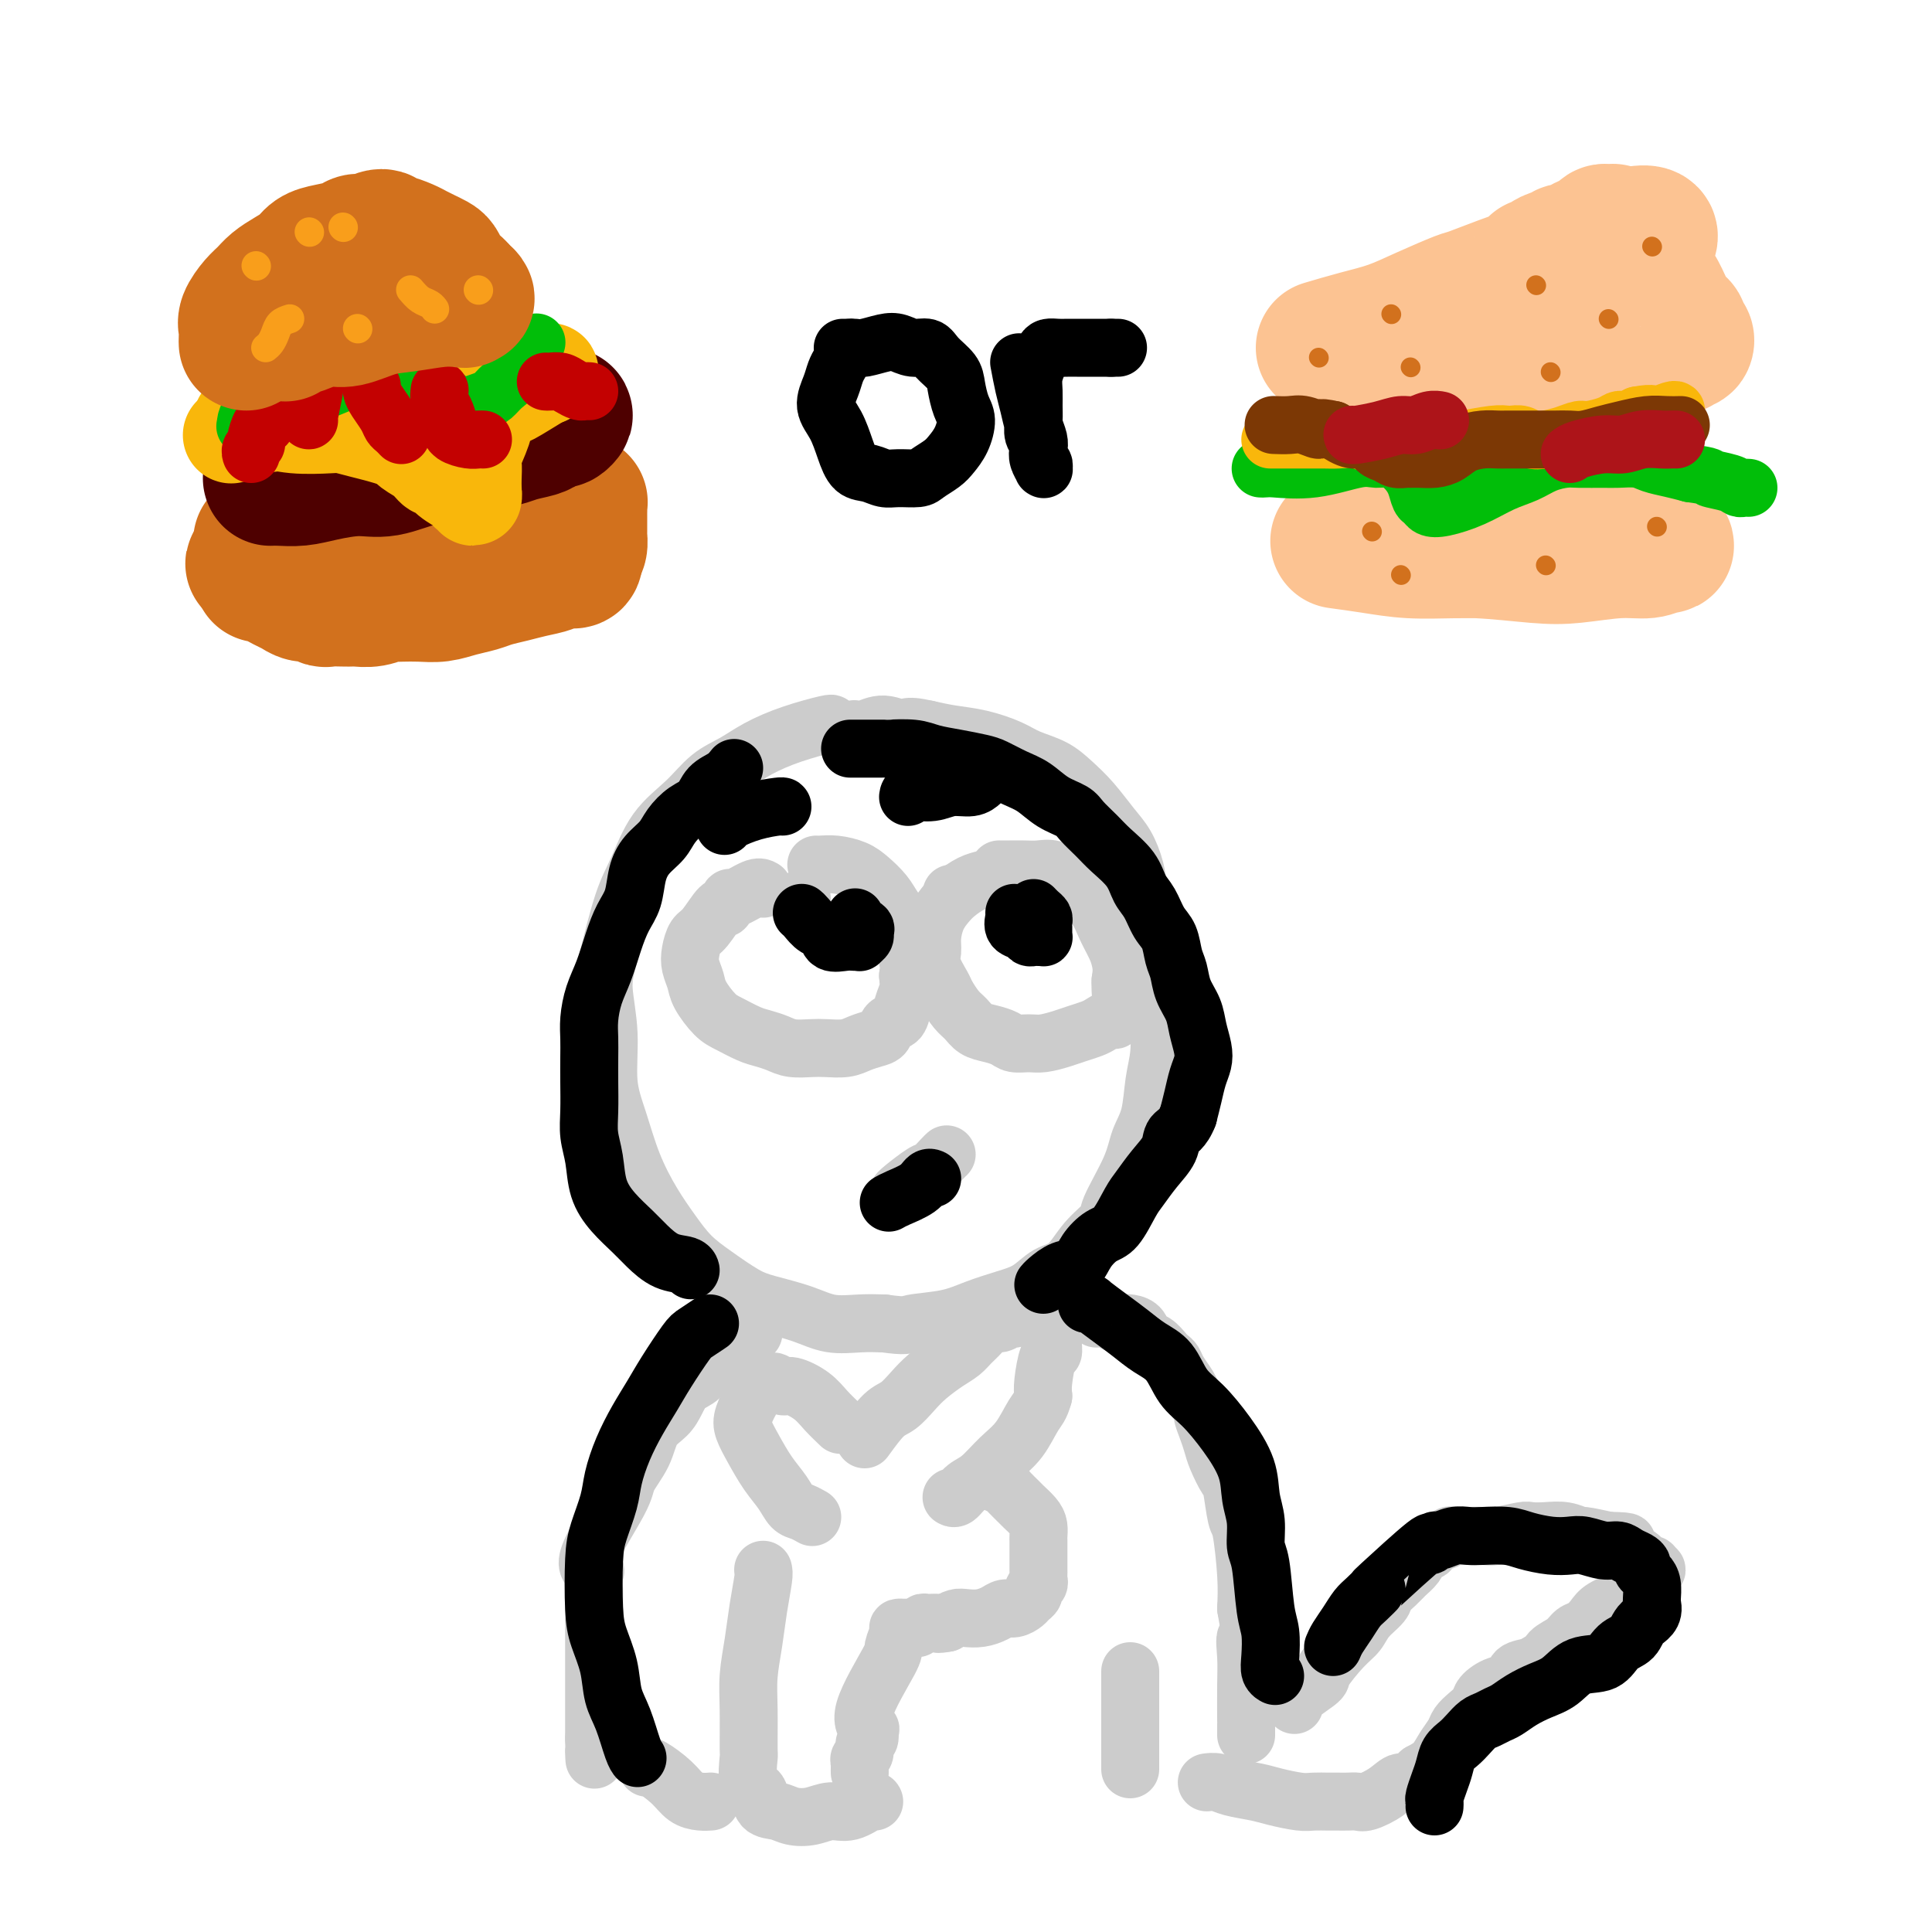 <svg viewBox='0 0 400 400' version='1.1' xmlns='http://www.w3.org/2000/svg' xmlns:xlink='http://www.w3.org/1999/xlink'><g fill='none' stroke='rgb(204,204,204)' stroke-width='12' stroke-linecap='round' stroke-linejoin='round'><path d='M172,150c0.190,-0.156 0.379,-0.311 -1,0c-1.379,0.311 -4.327,1.089 -7,2c-2.673,0.911 -5.071,1.955 -7,3c-1.929,1.045 -3.387,2.092 -5,3c-1.613,0.908 -3.379,1.678 -5,3c-1.621,1.322 -3.096,3.196 -5,5c-1.904,1.804 -4.238,3.539 -6,6c-1.762,2.461 -2.951,5.648 -4,8c-1.049,2.352 -1.957,3.870 -3,7c-1.043,3.130 -2.222,7.873 -3,11c-0.778,3.127 -1.157,4.637 -1,7c0.157,2.363 0.849,5.579 1,9c0.151,3.421 -0.238,7.047 0,10c0.238,2.953 1.105,5.234 2,8c0.895,2.766 1.819,6.017 3,9c1.181,2.983 2.619,5.699 4,8c1.381,2.301 2.705,4.188 4,6c1.295,1.812 2.561,3.549 4,5c1.439,1.451 3.051,2.617 5,4c1.949,1.383 4.236,2.983 6,4c1.764,1.017 3.006,1.449 5,2c1.994,0.551 4.741,1.220 7,2c2.259,0.780 4.031,1.672 6,2c1.969,0.328 4.134,0.094 6,0c1.866,-0.094 3.433,-0.047 5,0'/><path d='M183,274c4.723,0.654 4.531,0.290 6,0c1.469,-0.290 4.598,-0.505 7,-1c2.402,-0.495 4.078,-1.271 6,-2c1.922,-0.729 4.092,-1.412 6,-2c1.908,-0.588 3.556,-1.082 5,-2c1.444,-0.918 2.685,-2.261 4,-3c1.315,-0.739 2.706,-0.874 4,-2c1.294,-1.126 2.492,-3.241 4,-5c1.508,-1.759 3.325,-3.160 4,-4c0.675,-0.840 0.208,-1.119 1,-3c0.792,-1.881 2.843,-5.365 4,-8c1.157,-2.635 1.420,-4.423 2,-6c0.580,-1.577 1.475,-2.944 2,-5c0.525,-2.056 0.678,-4.803 1,-7c0.322,-2.197 0.813,-3.846 1,-6c0.187,-2.154 0.071,-4.813 0,-7c-0.071,-2.187 -0.098,-3.903 0,-6c0.098,-2.097 0.322,-4.574 0,-7c-0.322,-2.426 -1.191,-4.801 -2,-7c-0.809,-2.199 -1.559,-4.223 -2,-6c-0.441,-1.777 -0.571,-3.308 -1,-5c-0.429,-1.692 -1.155,-3.545 -2,-5c-0.845,-1.455 -1.808,-2.511 -3,-4c-1.192,-1.489 -2.613,-3.410 -4,-5c-1.387,-1.590 -2.739,-2.850 -4,-4c-1.261,-1.150 -2.430,-2.192 -4,-3c-1.570,-0.808 -3.542,-1.382 -5,-2c-1.458,-0.618 -2.401,-1.279 -4,-2c-1.599,-0.721 -3.854,-1.502 -6,-2c-2.146,-0.498 -4.185,-0.714 -6,-1c-1.815,-0.286 -3.408,-0.643 -5,-1'/><path d='M192,151c-4.968,-1.161 -4.389,-0.062 -5,0c-0.611,0.062 -2.411,-0.911 -4,-1c-1.589,-0.089 -2.966,0.707 -4,1c-1.034,0.293 -1.724,0.084 -2,0c-0.276,-0.084 -0.138,-0.042 0,0'/><path d='M186,247c0.016,-0.099 0.032,-0.198 1,-1c0.968,-0.802 2.886,-2.306 4,-3c1.114,-0.694 1.422,-0.578 2,-1c0.578,-0.422 1.425,-1.383 2,-2c0.575,-0.617 0.879,-0.891 1,-1c0.121,-0.109 0.061,-0.055 0,0'/><path d='M166,186c0.000,0.000 0.000,0.000 0,0c0.000,0.000 0.000,0.000 0,0'/><path d='M197,185c0.000,0.000 0.000,0.000 0,0c0.000,0.000 0.000,0.000 0,0'/><path d='M158,184c-0.415,-0.245 -0.830,-0.490 -2,0c-1.170,0.490 -3.093,1.714 -4,2c-0.907,0.286 -0.796,-0.367 -1,0c-0.204,0.367 -0.724,1.753 -1,2c-0.276,0.247 -0.310,-0.647 -1,0c-0.690,0.647 -2.038,2.834 -3,4c-0.962,1.166 -1.538,1.311 -2,2c-0.462,0.689 -0.808,1.921 -1,3c-0.192,1.079 -0.229,2.004 0,3c0.229,0.996 0.726,2.063 1,3c0.274,0.937 0.327,1.742 1,3c0.673,1.258 1.965,2.967 3,4c1.035,1.033 1.812,1.391 3,2c1.188,0.609 2.786,1.470 4,2c1.214,0.530 2.042,0.730 3,1c0.958,0.270 2.045,0.609 3,1c0.955,0.391 1.778,0.834 3,1c1.222,0.166 2.845,0.055 4,0c1.155,-0.055 1.844,-0.055 3,0c1.156,0.055 2.781,0.165 4,0c1.219,-0.165 2.032,-0.606 3,-1c0.968,-0.394 2.090,-0.741 3,-1c0.910,-0.259 1.606,-0.428 2,-1c0.394,-0.572 0.484,-1.545 1,-2c0.516,-0.455 1.458,-0.390 2,-1c0.542,-0.610 0.684,-1.895 1,-3c0.316,-1.105 0.804,-2.030 1,-3c0.196,-0.970 0.098,-1.985 0,-3'/><path d='M188,202c0.610,-2.038 0.134,-2.134 0,-3c-0.134,-0.866 0.074,-2.501 0,-4c-0.074,-1.499 -0.431,-2.863 -1,-4c-0.569,-1.137 -1.352,-2.046 -2,-3c-0.648,-0.954 -1.161,-1.954 -2,-3c-0.839,-1.046 -2.004,-2.137 -3,-3c-0.996,-0.863 -1.822,-1.499 -3,-2c-1.178,-0.501 -2.707,-0.866 -4,-1c-1.293,-0.134 -2.348,-0.036 -3,0c-0.652,0.036 -0.901,0.010 -1,0c-0.099,-0.010 -0.050,-0.005 0,0'/><path d='M204,182c-0.975,0.240 -1.950,0.479 -3,1c-1.050,0.521 -2.176,1.322 -3,2c-0.824,0.678 -1.347,1.233 -2,2c-0.653,0.767 -1.436,1.746 -2,3c-0.564,1.254 -0.909,2.782 -1,4c-0.091,1.218 0.073,2.126 0,3c-0.073,0.874 -0.381,1.714 0,3c0.381,1.286 1.452,3.017 2,4c0.548,0.983 0.572,1.219 1,2c0.428,0.781 1.259,2.107 2,3c0.741,0.893 1.391,1.353 2,2c0.609,0.647 1.178,1.479 2,2c0.822,0.521 1.899,0.729 3,1c1.101,0.271 2.227,0.606 3,1c0.773,0.394 1.193,0.849 2,1c0.807,0.151 2.002,-0.001 3,0c0.998,0.001 1.800,0.155 3,0c1.200,-0.155 2.798,-0.620 4,-1c1.202,-0.380 2.010,-0.674 3,-1c0.990,-0.326 2.164,-0.685 3,-1c0.836,-0.315 1.334,-0.588 2,-1c0.666,-0.412 1.499,-0.964 2,-1c0.501,-0.036 0.670,0.444 1,0c0.330,-0.444 0.820,-1.812 1,-3c0.180,-1.188 0.052,-2.197 0,-3c-0.052,-0.803 -0.026,-1.402 0,-2'/><path d='M232,203c0.344,-2.012 0.202,-3.042 0,-4c-0.202,-0.958 -0.466,-1.846 -1,-3c-0.534,-1.154 -1.339,-2.576 -2,-4c-0.661,-1.424 -1.177,-2.851 -2,-4c-0.823,-1.149 -1.952,-2.021 -3,-3c-1.048,-0.979 -2.013,-2.066 -3,-3c-0.987,-0.934 -1.995,-1.714 -3,-2c-1.005,-0.286 -2.007,-0.077 -3,0c-0.993,0.077 -1.978,0.021 -3,0c-1.022,-0.021 -2.083,-0.006 -3,0c-0.917,0.006 -1.691,0.002 -2,0c-0.309,-0.002 -0.155,-0.001 0,0'/><path d='M179,298c1.425,-1.959 2.849,-3.918 4,-5c1.151,-1.082 2.027,-1.287 3,-2c0.973,-0.713 2.042,-1.934 3,-3c0.958,-1.066 1.804,-1.976 3,-3c1.196,-1.024 2.743,-2.163 4,-3c1.257,-0.837 2.223,-1.372 3,-2c0.777,-0.628 1.363,-1.349 2,-2c0.637,-0.651 1.323,-1.231 2,-2c0.677,-0.769 1.343,-1.726 2,-2c0.657,-0.274 1.303,0.137 2,0c0.697,-0.137 1.444,-0.821 2,-1c0.556,-0.179 0.922,0.147 1,0c0.078,-0.147 -0.130,-0.767 0,-1c0.130,-0.233 0.599,-0.077 1,0c0.401,0.077 0.733,0.077 1,0c0.267,-0.077 0.468,-0.232 1,0c0.532,0.232 1.395,0.850 2,1c0.605,0.150 0.950,-0.168 1,0c0.050,0.168 -0.197,0.821 0,1c0.197,0.179 0.838,-0.116 1,0c0.162,0.116 -0.156,0.643 0,1c0.156,0.357 0.784,0.543 1,1c0.216,0.457 0.019,1.186 0,2c-0.019,0.814 0.139,1.713 0,2c-0.139,0.287 -0.576,-0.038 -1,1c-0.424,1.038 -0.835,3.439 -1,5c-0.165,1.561 -0.082,2.280 0,3'/><path d='M216,289c-0.631,2.354 -1.208,2.738 -2,4c-0.792,1.262 -1.798,3.404 -3,5c-1.202,1.596 -2.599,2.648 -4,4c-1.401,1.352 -2.806,3.003 -4,4c-1.194,0.997 -2.176,1.339 -3,2c-0.824,0.661 -1.489,1.641 -2,2c-0.511,0.359 -0.868,0.097 -1,0c-0.132,-0.097 -0.038,-0.028 0,0c0.038,0.028 0.019,0.014 0,0'/><path d='M174,295c-1.037,-0.992 -2.074,-1.983 -3,-3c-0.926,-1.017 -1.740,-2.058 -3,-3c-1.260,-0.942 -2.967,-1.784 -4,-2c-1.033,-0.216 -1.393,0.195 -2,0c-0.607,-0.195 -1.462,-0.996 -2,-1c-0.538,-0.004 -0.758,0.788 -1,1c-0.242,0.212 -0.504,-0.157 -1,0c-0.496,0.157 -1.224,0.838 -2,2c-0.776,1.162 -1.599,2.803 -2,4c-0.401,1.197 -0.378,1.949 0,3c0.378,1.051 1.112,2.400 2,4c0.888,1.600 1.930,3.452 3,5c1.070,1.548 2.168,2.793 3,4c0.832,1.207 1.400,2.376 2,3c0.600,0.624 1.233,0.703 2,1c0.767,0.297 1.668,0.811 2,1c0.332,0.189 0.095,0.054 0,0c-0.095,-0.054 -0.047,-0.027 0,0'/><path d='M206,307c0.788,0.365 1.577,0.731 2,1c0.423,0.269 0.481,0.442 1,1c0.519,0.558 1.498,1.501 2,2c0.502,0.499 0.527,0.552 1,1c0.473,0.448 1.395,1.289 2,2c0.605,0.711 0.894,1.290 1,2c0.106,0.710 0.028,1.551 0,2c-0.028,0.449 -0.008,0.505 0,1c0.008,0.495 0.002,1.428 0,2c-0.002,0.572 -0.001,0.783 0,1c0.001,0.217 0.001,0.439 0,1c-0.001,0.561 -0.004,1.460 0,2c0.004,0.540 0.016,0.722 0,1c-0.016,0.278 -0.060,0.652 0,1c0.060,0.348 0.224,0.670 0,1c-0.224,0.330 -0.836,0.667 -1,1c-0.164,0.333 0.122,0.663 0,1c-0.122,0.337 -0.651,0.682 -1,1c-0.349,0.318 -0.519,0.611 -1,1c-0.481,0.389 -1.273,0.875 -2,1c-0.727,0.125 -1.388,-0.111 -2,0c-0.612,0.111 -1.175,0.568 -2,1c-0.825,0.432 -1.912,0.837 -3,1c-1.088,0.163 -2.178,0.082 -3,0c-0.822,-0.082 -1.378,-0.166 -2,0c-0.622,0.166 -1.311,0.583 -2,1'/><path d='M196,336c-2.509,0.460 -1.783,0.109 -2,0c-0.217,-0.109 -1.378,0.023 -2,0c-0.622,-0.023 -0.705,-0.202 -1,0c-0.295,0.202 -0.801,0.786 -1,1c-0.199,0.214 -0.091,0.057 0,0c0.091,-0.057 0.164,-0.015 0,0c-0.164,0.015 -0.565,0.004 -1,0c-0.435,-0.004 -0.905,-0.001 -1,0c-0.095,0.001 0.186,0.001 0,0c-0.186,-0.001 -0.839,-0.004 -1,0c-0.161,0.004 0.169,0.014 0,0c-0.169,-0.014 -0.836,-0.051 -1,0c-0.164,0.051 0.174,0.190 0,1c-0.174,0.810 -0.860,2.292 -1,3c-0.140,0.708 0.265,0.642 -1,3c-1.265,2.358 -4.199,7.142 -5,10c-0.801,2.858 0.533,3.792 1,4c0.467,0.208 0.069,-0.309 0,0c-0.069,0.309 0.192,1.445 0,2c-0.192,0.555 -0.836,0.530 -1,1c-0.164,0.470 0.152,1.436 0,2c-0.152,0.564 -0.773,0.726 -1,1c-0.227,0.274 -0.061,0.661 0,1c0.061,0.339 0.016,0.630 0,1c-0.016,0.370 -0.005,0.820 0,1c0.005,0.180 0.002,0.090 0,0'/><path d='M158,325c0.091,0.332 0.182,0.664 0,2c-0.182,1.336 -0.637,3.676 -1,6c-0.363,2.324 -0.633,4.632 -1,7c-0.367,2.368 -0.832,4.796 -1,7c-0.168,2.204 -0.038,4.185 0,7c0.038,2.815 -0.017,6.464 0,8c0.017,1.536 0.105,0.961 0,2c-0.105,1.039 -0.402,3.693 0,5c0.402,1.307 1.503,1.265 2,2c0.497,0.735 0.390,2.245 1,3c0.610,0.755 1.936,0.754 3,1c1.064,0.246 1.865,0.738 3,1c1.135,0.262 2.606,0.295 4,0c1.394,-0.295 2.713,-0.916 4,-1c1.287,-0.084 2.541,0.369 4,0c1.459,-0.369 3.124,-1.561 4,-2c0.876,-0.439 0.965,-0.125 1,0c0.035,0.125 0.018,0.063 0,0'/><path d='M227,273c0.637,-0.112 1.274,-0.224 2,0c0.726,0.224 1.542,0.785 2,1c0.458,0.215 0.559,0.084 1,0c0.441,-0.084 1.221,-0.121 2,0c0.779,0.121 1.557,0.400 2,1c0.443,0.600 0.553,1.522 1,2c0.447,0.478 1.232,0.511 2,1c0.768,0.489 1.519,1.433 2,2c0.481,0.567 0.691,0.755 1,1c0.309,0.245 0.718,0.546 1,1c0.282,0.454 0.439,1.062 1,2c0.561,0.938 1.526,2.208 2,3c0.474,0.792 0.456,1.108 1,2c0.544,0.892 1.650,2.362 2,3c0.350,0.638 -0.057,0.445 0,1c0.057,0.555 0.579,1.860 1,3c0.421,1.140 0.743,2.117 1,3c0.257,0.883 0.450,1.673 1,3c0.550,1.327 1.458,3.193 2,4c0.542,0.807 0.720,0.556 1,2c0.280,1.444 0.663,4.583 1,6c0.337,1.417 0.629,1.112 1,3c0.371,1.888 0.820,5.968 1,9c0.180,3.032 0.090,5.016 0,7'/><path d='M258,333c1.392,7.527 0.373,5.843 0,6c-0.373,0.157 -0.100,2.155 0,4c0.100,1.845 0.027,3.539 0,6c-0.027,2.461 -0.007,5.691 0,7c0.007,1.309 0.002,0.699 0,1c-0.002,0.301 -0.001,1.515 0,2c0.001,0.485 0.000,0.243 0,0'/><path d='M156,276c-1.009,0.658 -2.017,1.316 -3,2c-0.983,0.684 -1.940,1.393 -3,2c-1.060,0.607 -2.222,1.110 -3,2c-0.778,0.890 -1.171,2.165 -2,3c-0.829,0.835 -2.093,1.229 -3,2c-0.907,0.771 -1.455,1.918 -2,3c-0.545,1.082 -1.086,2.099 -2,3c-0.914,0.901 -2.202,1.688 -3,3c-0.798,1.312 -1.106,3.150 -2,5c-0.894,1.850 -2.373,3.712 -3,5c-0.627,1.288 -0.403,2.000 -2,5c-1.597,3.000 -5.016,8.286 -6,11c-0.984,2.714 0.469,2.856 1,3c0.531,0.144 0.142,0.292 0,1c-0.142,0.708 -0.038,1.978 0,3c0.038,1.022 0.010,1.796 0,3c-0.010,1.204 -0.003,2.840 0,4c0.003,1.160 0.001,1.846 0,3c-0.001,1.154 -0.000,2.775 0,4c0.000,1.225 0.000,2.052 0,3c-0.000,0.948 -0.000,2.016 0,3c0.000,0.984 0.000,1.885 0,3c-0.000,1.115 -0.000,2.443 0,3c0.000,0.557 0.000,0.342 0,1c-0.000,0.658 -0.000,2.188 0,3c0.000,0.812 0.000,0.906 0,1'/><path d='M123,360c0.155,6.560 0.042,3.958 0,3c-0.042,-0.958 -0.012,-0.274 0,0c0.012,0.274 0.006,0.137 0,0'/><path d='M134,366c0.041,-0.257 0.081,-0.514 1,0c0.919,0.514 2.716,1.798 4,3c1.284,1.202 2.056,2.322 3,3c0.944,0.678 2.062,0.913 3,1c0.938,0.087 1.697,0.025 2,0c0.303,-0.025 0.152,-0.012 0,0'/><path d='M234,346c0.000,1.258 0.000,2.516 0,4c0.000,1.484 0.000,3.193 0,5c-0.000,1.807 0.000,3.711 0,5c0.000,1.289 0.000,1.962 0,3c0.000,1.038 -0.000,2.439 0,3c0.000,0.561 0.000,0.280 0,0'/><path d='M268,353c-0.027,-0.531 -0.053,-1.062 1,-2c1.053,-0.938 3.187,-2.285 4,-3c0.813,-0.715 0.306,-0.800 1,-2c0.694,-1.200 2.591,-3.515 4,-5c1.409,-1.485 2.331,-2.141 3,-3c0.669,-0.859 1.085,-1.921 2,-3c0.915,-1.079 2.329,-2.176 3,-3c0.671,-0.824 0.600,-1.376 1,-2c0.400,-0.624 1.273,-1.320 2,-2c0.727,-0.680 1.308,-1.343 2,-2c0.692,-0.657 1.494,-1.308 2,-2c0.506,-0.692 0.717,-1.424 1,-2c0.283,-0.576 0.640,-0.995 1,-1c0.360,-0.005 0.725,0.405 1,0c0.275,-0.405 0.461,-1.625 1,-2c0.539,-0.375 1.432,0.095 2,0c0.568,-0.095 0.810,-0.757 1,-1c0.190,-0.243 0.327,-0.069 1,0c0.673,0.069 1.881,0.032 3,0c1.119,-0.032 2.150,-0.061 3,0c0.850,0.061 1.518,0.211 3,0c1.482,-0.211 3.778,-0.785 5,-1c1.222,-0.215 1.371,-0.072 2,0c0.629,0.072 1.738,0.075 3,0c1.262,-0.075 2.679,-0.226 4,0c1.321,0.226 2.548,0.830 3,1c0.452,0.170 0.129,-0.094 1,0c0.871,0.094 2.935,0.547 5,1'/><path d='M333,319c6.074,0.117 3.258,0.408 3,1c-0.258,0.592 2.041,1.483 3,2c0.959,0.517 0.578,0.659 1,1c0.422,0.341 1.646,0.882 2,1c0.354,0.118 -0.163,-0.187 0,0c0.163,0.187 1.006,0.865 1,1c-0.006,0.135 -0.863,-0.273 -1,0c-0.137,0.273 0.444,1.228 0,2c-0.444,0.772 -1.915,1.363 -3,2c-1.085,0.637 -1.786,1.322 -3,2c-1.214,0.678 -2.943,1.351 -4,2c-1.057,0.649 -1.442,1.276 -2,2c-0.558,0.724 -1.287,1.547 -2,2c-0.713,0.453 -1.409,0.537 -2,1c-0.591,0.463 -1.077,1.304 -2,2c-0.923,0.696 -2.283,1.246 -3,2c-0.717,0.754 -0.793,1.712 -1,2c-0.207,0.288 -0.547,-0.092 -1,0c-0.453,0.092 -1.018,0.658 -2,1c-0.982,0.342 -2.381,0.462 -3,1c-0.619,0.538 -0.459,1.495 -1,2c-0.541,0.505 -1.784,0.558 -3,1c-1.216,0.442 -2.405,1.272 -3,2c-0.595,0.728 -0.596,1.352 -1,2c-0.404,0.648 -1.210,1.318 -2,2c-0.790,0.682 -1.565,1.376 -2,2c-0.435,0.624 -0.529,1.178 -1,2c-0.471,0.822 -1.319,1.914 -2,3c-0.681,1.086 -1.195,2.168 -2,3c-0.805,0.832 -1.903,1.416 -3,2'/><path d='M294,367c-2.793,2.839 -3.276,1.938 -4,2c-0.724,0.062 -1.689,1.088 -3,2c-1.311,0.912 -2.969,1.708 -4,2c-1.031,0.292 -1.434,0.078 -2,0c-0.566,-0.078 -1.293,-0.020 -2,0c-0.707,0.020 -1.393,0.002 -2,0c-0.607,-0.002 -1.136,0.010 -2,0c-0.864,-0.010 -2.062,-0.044 -3,0c-0.938,0.044 -1.616,0.166 -3,0c-1.384,-0.166 -3.475,-0.619 -5,-1c-1.525,-0.381 -2.486,-0.691 -4,-1c-1.514,-0.309 -3.583,-0.619 -5,-1c-1.417,-0.381 -2.184,-0.834 -3,-1c-0.816,-0.166 -1.681,-0.045 -2,0c-0.319,0.045 -0.091,0.013 0,0c0.091,-0.013 0.046,-0.006 0,0'/></g>
<g fill='none' stroke='rgb(0,0,0)' stroke-width='12' stroke-linecap='round' stroke-linejoin='round'><path d='M166,189c0.254,0.210 0.508,0.420 1,1c0.492,0.580 1.220,1.528 2,2c0.780,0.472 1.610,0.466 2,1c0.390,0.534 0.338,1.608 1,2c0.662,0.392 2.038,0.102 3,0c0.962,-0.102 1.511,-0.016 2,0c0.489,0.016 0.918,-0.037 1,0c0.082,0.037 -0.182,0.165 0,0c0.182,-0.165 0.809,-0.622 1,-1c0.191,-0.378 -0.054,-0.676 0,-1c0.054,-0.324 0.407,-0.675 0,-1c-0.407,-0.325 -1.573,-0.623 -2,-1c-0.427,-0.377 -0.115,-0.832 0,-1c0.115,-0.168 0.033,-0.048 0,0c-0.033,0.048 -0.016,0.024 0,0'/><path d='M210,189c0.054,0.218 0.109,0.437 0,1c-0.109,0.563 -0.380,1.471 0,2c0.380,0.529 1.412,0.677 2,1c0.588,0.323 0.732,0.819 1,1c0.268,0.181 0.660,0.046 1,0c0.340,-0.046 0.627,-0.002 1,0c0.373,0.002 0.832,-0.037 1,0c0.168,0.037 0.045,0.151 0,0c-0.045,-0.151 -0.011,-0.565 0,-1c0.011,-0.435 0.000,-0.890 0,-1c-0.000,-0.110 0.010,0.124 0,0c-0.010,-0.124 -0.041,-0.608 0,-1c0.041,-0.392 0.155,-0.693 0,-1c-0.155,-0.307 -0.580,-0.621 -1,-1c-0.420,-0.379 -0.834,-0.823 -1,-1c-0.166,-0.177 -0.083,-0.089 0,0'/><path d='M152,159c-0.548,0.699 -1.095,1.397 -2,2c-0.905,0.603 -2.167,1.109 -3,2c-0.833,0.891 -1.238,2.166 -2,3c-0.762,0.834 -1.882,1.225 -3,2c-1.118,0.775 -2.235,1.932 -3,3c-0.765,1.068 -1.178,2.045 -2,3c-0.822,0.955 -2.055,1.888 -3,3c-0.945,1.112 -1.604,2.404 -2,4c-0.396,1.596 -0.529,3.496 -1,5c-0.471,1.504 -1.279,2.611 -2,4c-0.721,1.389 -1.356,3.060 -2,5c-0.644,1.940 -1.297,4.149 -2,6c-0.703,1.851 -1.456,3.343 -2,5c-0.544,1.657 -0.877,3.478 -1,5c-0.123,1.522 -0.034,2.745 0,4c0.034,1.255 0.012,2.543 0,4c-0.012,1.457 -0.016,3.085 0,5c0.016,1.915 0.051,4.118 0,6c-0.051,1.882 -0.187,3.441 0,5c0.187,1.559 0.696,3.116 1,5c0.304,1.884 0.404,4.095 1,6c0.596,1.905 1.687,3.504 3,5c1.313,1.496 2.849,2.888 4,4c1.151,1.112 1.916,1.944 3,3c1.084,1.056 2.486,2.334 4,3c1.514,0.666 3.138,0.718 4,1c0.862,0.282 0.960,0.795 1,1c0.040,0.205 0.020,0.103 0,0'/><path d='M176,155c0.275,0.002 0.550,0.003 2,0c1.450,-0.003 4.073,-0.012 5,0c0.927,0.012 0.156,0.045 1,0c0.844,-0.045 3.302,-0.168 5,0c1.698,0.168 2.635,0.626 4,1c1.365,0.374 3.159,0.666 5,1c1.841,0.334 3.730,0.712 5,1c1.270,0.288 1.919,0.486 3,1c1.081,0.514 2.592,1.344 4,2c1.408,0.656 2.712,1.137 4,2c1.288,0.863 2.559,2.106 4,3c1.441,0.894 3.051,1.438 4,2c0.949,0.562 1.237,1.140 2,2c0.763,0.860 2.000,2.000 3,3c1.000,1.000 1.762,1.861 3,3c1.238,1.139 2.951,2.558 4,4c1.049,1.442 1.433,2.907 2,4c0.567,1.093 1.318,1.814 2,3c0.682,1.186 1.295,2.837 2,4c0.705,1.163 1.502,1.836 2,3c0.498,1.164 0.697,2.817 1,4c0.303,1.183 0.712,1.895 1,3c0.288,1.105 0.456,2.603 1,4c0.544,1.397 1.463,2.694 2,4c0.537,1.306 0.691,2.621 1,4c0.309,1.379 0.773,2.823 1,4c0.227,1.177 0.215,2.089 0,3c-0.215,0.911 -0.635,1.822 -1,3c-0.365,1.178 -0.676,2.622 -1,4c-0.324,1.378 -0.662,2.689 -1,4'/><path d='M246,231c-1.120,2.939 -2.421,3.288 -3,4c-0.579,0.712 -0.437,1.788 -1,3c-0.563,1.212 -1.830,2.561 -3,4c-1.170,1.439 -2.243,2.968 -3,4c-0.757,1.032 -1.199,1.565 -2,3c-0.801,1.435 -1.960,3.770 -3,5c-1.040,1.230 -1.959,1.355 -3,2c-1.041,0.645 -2.202,1.809 -3,3c-0.798,1.191 -1.233,2.410 -2,3c-0.767,0.590 -1.865,0.550 -3,1c-1.135,0.450 -2.305,1.390 -3,2c-0.695,0.610 -0.913,0.888 -1,1c-0.087,0.112 -0.044,0.056 0,0'/><path d='M147,274c-1.144,0.768 -2.287,1.537 -3,2c-0.713,0.463 -0.995,0.621 -2,2c-1.005,1.379 -2.731,3.978 -4,6c-1.269,2.022 -2.079,3.466 -3,5c-0.921,1.534 -1.952,3.158 -3,5c-1.048,1.842 -2.113,3.901 -3,6c-0.887,2.099 -1.597,4.238 -2,6c-0.403,1.762 -0.498,3.148 -1,5c-0.502,1.852 -1.410,4.170 -2,6c-0.590,1.830 -0.864,3.171 -1,6c-0.136,2.829 -0.136,7.146 0,10c0.136,2.854 0.407,4.246 1,6c0.593,1.754 1.508,3.871 2,6c0.492,2.129 0.563,4.269 1,6c0.437,1.731 1.241,3.052 2,5c0.759,1.948 1.474,4.525 2,6c0.526,1.475 0.865,1.850 1,2c0.135,0.150 0.068,0.075 0,0'/><path d='M225,270c0.518,0.072 1.036,0.144 1,0c-0.036,-0.144 -0.628,-0.505 0,0c0.628,0.505 2.474,1.874 4,3c1.526,1.126 2.732,2.007 4,3c1.268,0.993 2.600,2.097 4,3c1.400,0.903 2.869,1.604 4,3c1.131,1.396 1.924,3.485 3,5c1.076,1.515 2.436,2.455 4,4c1.564,1.545 3.332,3.695 5,6c1.668,2.305 3.234,4.764 4,7c0.766,2.236 0.730,4.247 1,6c0.270,1.753 0.847,3.247 1,5c0.153,1.753 -0.116,3.764 0,5c0.116,1.236 0.619,1.697 1,4c0.381,2.303 0.642,6.449 1,9c0.358,2.551 0.814,3.507 1,5c0.186,1.493 0.101,3.524 0,5c-0.101,1.476 -0.220,2.397 0,3c0.220,0.603 0.777,0.886 1,1c0.223,0.114 0.111,0.057 0,0'/><path d='M276,341c0.246,-0.585 0.491,-1.171 1,-2c0.509,-0.829 1.280,-1.902 2,-3c0.720,-1.098 1.389,-2.219 2,-3c0.611,-0.781 1.164,-1.220 2,-2c0.836,-0.780 1.954,-1.902 2,-2c0.046,-0.098 -0.981,0.826 1,-1c1.981,-1.826 6.970,-6.402 9,-8c2.030,-1.598 1.099,-0.218 1,0c-0.099,0.218 0.632,-0.726 1,-1c0.368,-0.274 0.374,0.122 1,0c0.626,-0.122 1.874,-0.762 3,-1c1.126,-0.238 2.131,-0.074 3,0c0.869,0.074 1.601,0.059 3,0c1.399,-0.059 3.465,-0.160 5,0c1.535,0.160 2.539,0.583 4,1c1.461,0.417 3.378,0.829 5,1c1.622,0.171 2.948,0.101 4,0c1.052,-0.101 1.829,-0.234 3,0c1.171,0.234 2.734,0.836 4,1c1.266,0.164 2.233,-0.111 3,0c0.767,0.111 1.333,0.607 2,1c0.667,0.393 1.436,0.685 2,1c0.564,0.315 0.922,0.655 1,1c0.078,0.345 -0.123,0.695 0,1c0.123,0.305 0.569,0.566 1,1c0.431,0.434 0.847,1.040 1,2c0.153,0.960 0.044,2.274 0,3c-0.044,0.726 -0.022,0.863 0,1'/><path d='M342,332c0.711,2.445 -1.012,3.059 -2,4c-0.988,0.941 -1.239,2.209 -2,3c-0.761,0.791 -2.030,1.104 -3,2c-0.970,0.896 -1.642,2.375 -3,3c-1.358,0.625 -3.403,0.395 -5,1c-1.597,0.605 -2.745,2.046 -4,3c-1.255,0.954 -2.615,1.422 -4,2c-1.385,0.578 -2.794,1.267 -4,2c-1.206,0.733 -2.210,1.509 -3,2c-0.790,0.491 -1.366,0.698 -2,1c-0.634,0.302 -1.325,0.699 -2,1c-0.675,0.301 -1.333,0.506 -2,1c-0.667,0.494 -1.344,1.275 -2,2c-0.656,0.725 -1.290,1.392 -2,2c-0.710,0.608 -1.497,1.157 -2,2c-0.503,0.843 -0.723,1.981 -1,3c-0.277,1.019 -0.610,1.919 -1,3c-0.390,1.081 -0.836,2.341 -1,3c-0.164,0.659 -0.044,0.716 0,1c0.044,0.284 0.013,0.795 0,1c-0.013,0.205 -0.006,0.102 0,0'/><path d='M184,249c0.445,-0.257 0.890,-0.514 2,-1c1.110,-0.486 2.885,-1.203 4,-2c1.115,-0.797 1.569,-1.676 2,-2c0.431,-0.324 0.837,-0.093 1,0c0.163,0.093 0.081,0.046 0,0'/><path d='M162,167c0.000,-0.061 0.000,-0.121 -1,0c-1.000,0.121 -3.000,0.424 -5,1c-2.000,0.576 -4.000,1.424 -5,2c-1.000,0.576 -1.000,0.879 -1,1c0.000,0.121 0.000,0.061 0,0'/><path d='M188,165c0.063,-0.455 0.126,-0.910 1,-1c0.874,-0.090 2.560,0.186 4,0c1.440,-0.186 2.633,-0.833 4,-1c1.367,-0.167 2.906,0.147 4,0c1.094,-0.147 1.741,-0.756 2,-1c0.259,-0.244 0.129,-0.122 0,0'/><path d='M174,75c-0.352,0.603 -0.705,1.206 -1,2c-0.295,0.794 -0.533,1.778 -1,3c-0.467,1.222 -1.164,2.680 -1,4c0.164,1.320 1.188,2.501 2,4c0.812,1.499 1.412,3.316 2,5c0.588,1.684 1.162,3.237 2,4c0.838,0.763 1.938,0.738 3,1c1.062,0.262 2.084,0.810 3,1c0.916,0.190 1.726,0.021 3,0c1.274,-0.021 3.013,0.106 4,0c0.987,-0.106 1.222,-0.444 2,-1c0.778,-0.556 2.101,-1.330 3,-2c0.899,-0.670 1.376,-1.236 2,-2c0.624,-0.764 1.396,-1.726 2,-3c0.604,-1.274 1.042,-2.858 1,-4c-0.042,-1.142 -0.563,-1.841 -1,-3c-0.437,-1.159 -0.791,-2.779 -1,-4c-0.209,-1.221 -0.272,-2.043 -1,-3c-0.728,-0.957 -2.122,-2.047 -3,-3c-0.878,-0.953 -1.240,-1.768 -2,-2c-0.760,-0.232 -1.920,0.120 -3,0c-1.080,-0.120 -2.082,-0.712 -3,-1c-0.918,-0.288 -1.751,-0.273 -3,0c-1.249,0.273 -2.913,0.804 -4,1c-1.087,0.196 -1.596,0.056 -2,0c-0.404,-0.056 -0.702,-0.028 -1,0'/><path d='M176,72c-2.667,0.000 -1.333,0.000 0,0'/><path d='M211,75c0.332,1.761 0.664,3.521 1,5c0.336,1.479 0.678,2.675 1,4c0.322,1.325 0.626,2.779 1,4c0.374,1.221 0.818,2.208 1,3c0.182,0.792 0.101,1.390 0,2c-0.101,0.610 -0.222,1.232 0,2c0.222,0.768 0.788,1.683 1,2c0.212,0.317 0.072,0.037 0,0c-0.072,-0.037 -0.076,0.171 0,0c0.076,-0.171 0.231,-0.720 0,-1c-0.231,-0.280 -0.846,-0.290 -1,-1c-0.154,-0.710 0.155,-2.118 0,-3c-0.155,-0.882 -0.774,-1.236 -1,-2c-0.226,-0.764 -0.058,-1.937 0,-3c0.058,-1.063 0.005,-2.014 0,-3c-0.005,-0.986 0.039,-2.005 0,-3c-0.039,-0.995 -0.162,-1.965 0,-3c0.162,-1.035 0.610,-2.134 1,-3c0.390,-0.866 0.721,-1.500 1,-2c0.279,-0.500 0.504,-0.866 1,-1c0.496,-0.134 1.263,-0.036 2,0c0.737,0.036 1.445,0.010 2,0c0.555,-0.010 0.957,-0.003 2,0c1.043,0.003 2.727,0.001 4,0c1.273,-0.001 2.137,-0.000 3,0'/><path d='M230,72c2.244,0.000 1.356,0.000 1,0c-0.356,0.000 -0.178,0.000 0,0'/></g>
<g fill='none' stroke='rgb(252,195,146)' stroke-width='28' stroke-linecap='round' stroke-linejoin='round'><path d='M274,72c2.324,-0.686 4.647,-1.372 7,-2c2.353,-0.628 4.735,-1.198 7,-2c2.265,-0.802 4.414,-1.836 7,-3c2.586,-1.164 5.610,-2.460 7,-3c1.390,-0.540 1.147,-0.326 3,-1c1.853,-0.674 5.803,-2.237 8,-3c2.197,-0.763 2.640,-0.726 3,-1c0.360,-0.274 0.635,-0.858 1,-1c0.365,-0.142 0.820,0.159 1,0c0.180,-0.159 0.085,-0.777 0,-1c-0.085,-0.223 -0.160,-0.050 0,0c0.160,0.050 0.553,-0.024 1,0c0.447,0.024 0.946,0.146 1,0c0.054,-0.146 -0.337,-0.560 0,-1c0.337,-0.440 1.403,-0.905 2,-1c0.597,-0.095 0.726,0.182 1,0c0.274,-0.182 0.693,-0.822 1,-1c0.307,-0.178 0.502,0.106 1,0c0.498,-0.106 1.299,-0.603 2,-1c0.701,-0.397 1.302,-0.695 2,-1c0.698,-0.305 1.492,-0.618 2,-1c0.508,-0.382 0.730,-0.832 1,-1c0.270,-0.168 0.588,-0.055 1,0c0.412,0.055 0.919,0.053 1,0c0.081,-0.053 -0.262,-0.158 0,0c0.262,0.158 1.131,0.579 2,1'/><path d='M336,49c10.030,-2.632 4.106,2.289 2,4c-2.106,1.711 -0.393,0.213 1,1c1.393,0.787 2.467,3.860 3,5c0.533,1.140 0.525,0.345 1,1c0.475,0.655 1.433,2.758 2,4c0.567,1.242 0.744,1.624 1,2c0.256,0.376 0.591,0.746 1,1c0.409,0.254 0.890,0.393 1,1c0.110,0.607 -0.153,1.683 0,2c0.153,0.317 0.721,-0.126 1,0c0.279,0.126 0.269,0.822 0,1c-0.269,0.178 -0.797,-0.163 -1,0c-0.203,0.163 -0.083,0.830 -1,1c-0.917,0.170 -2.873,-0.157 -5,0c-2.127,0.157 -4.425,0.798 -7,1c-2.575,0.202 -5.428,-0.034 -8,0c-2.572,0.034 -4.865,0.337 -8,1c-3.135,0.663 -7.112,1.684 -9,2c-1.888,0.316 -1.685,-0.073 -3,0c-1.315,0.073 -4.146,0.608 -7,1c-2.854,0.392 -5.732,0.641 -7,1c-1.268,0.359 -0.928,0.828 -2,1c-1.072,0.172 -3.558,0.046 -5,0c-1.442,-0.046 -1.841,-0.013 -2,0c-0.159,0.013 -0.080,0.007 0,0'/><path d='M277,112c2.272,0.309 4.545,0.618 7,1c2.455,0.382 5.093,0.835 8,1c2.907,0.165 6.082,0.040 9,0c2.918,-0.040 5.578,0.003 8,0c2.422,-0.003 4.605,-0.053 7,0c2.395,0.053 5.000,0.210 7,0c2.000,-0.210 3.394,-0.788 5,-1c1.606,-0.212 3.426,-0.057 5,0c1.574,0.057 2.904,0.015 4,0c1.096,-0.015 1.958,-0.004 3,0c1.042,0.004 2.263,-0.000 3,0c0.737,0.000 0.989,0.004 1,0c0.011,-0.004 -0.218,-0.016 0,0c0.218,0.016 0.885,0.060 1,0c0.115,-0.060 -0.322,-0.225 -1,0c-0.678,0.225 -1.597,0.841 -3,1c-1.403,0.159 -3.290,-0.140 -6,0c-2.710,0.140 -6.243,0.717 -9,1c-2.757,0.283 -4.739,0.272 -8,0c-3.261,-0.272 -7.802,-0.805 -12,-1c-4.198,-0.195 -8.053,-0.053 -10,0c-1.947,0.053 -1.985,0.015 -2,0c-0.015,-0.015 -0.008,-0.008 0,0'/></g>
<g fill='none' stroke='rgb(1,190,9)' stroke-width='12' stroke-linecap='round' stroke-linejoin='round'><path d='M261,97c0.373,0.016 0.746,0.033 1,0c0.254,-0.033 0.388,-0.115 2,0c1.612,0.115 4.700,0.428 8,0c3.300,-0.428 6.810,-1.599 9,-2c2.190,-0.401 3.059,-0.034 4,0c0.941,0.034 1.954,-0.265 3,0c1.046,0.265 2.125,1.094 3,2c0.875,0.906 1.548,1.890 2,3c0.452,1.110 0.685,2.345 1,3c0.315,0.655 0.712,0.730 1,1c0.288,0.270 0.467,0.736 1,1c0.533,0.264 1.418,0.327 3,0c1.582,-0.327 3.859,-1.044 6,-2c2.141,-0.956 4.146,-2.151 6,-3c1.854,-0.849 3.557,-1.352 5,-2c1.443,-0.648 2.625,-1.441 4,-2c1.375,-0.559 2.942,-0.883 4,-1c1.058,-0.117 1.608,-0.029 3,0c1.392,0.029 3.625,-0.003 5,0c1.375,0.003 1.893,0.042 3,0c1.107,-0.042 2.802,-0.166 4,0c1.198,0.166 1.900,0.622 3,1c1.100,0.378 2.600,0.680 4,1c1.400,0.320 2.700,0.660 4,1'/><path d='M350,98c4.715,0.646 3.502,0.762 4,1c0.498,0.238 2.708,0.600 4,1c1.292,0.400 1.666,0.839 2,1c0.334,0.161 0.628,0.043 1,0c0.372,-0.043 0.820,-0.012 1,0c0.180,0.012 0.090,0.006 0,0'/></g>
<g fill='none' stroke='rgb(210,113,29)' stroke-width='28' stroke-linecap='round' stroke-linejoin='round'><path d='M54,112c1.425,-0.455 2.851,-0.909 4,-1c1.149,-0.091 2.023,0.183 4,0c1.977,-0.183 5.057,-0.823 8,-1c2.943,-0.177 5.749,0.107 7,0c1.251,-0.107 0.949,-0.606 3,-1c2.051,-0.394 6.456,-0.684 9,-1c2.544,-0.316 3.226,-0.659 5,-1c1.774,-0.341 4.638,-0.680 6,-1c1.362,-0.320 1.222,-0.622 2,-1c0.778,-0.378 2.474,-0.833 4,-1c1.526,-0.167 2.882,-0.045 4,0c1.118,0.045 1.997,0.012 3,0c1.003,-0.012 2.129,-0.003 3,0c0.871,0.003 1.487,0.000 2,0c0.513,-0.000 0.922,0.003 1,0c0.078,-0.003 -0.175,-0.011 0,0c0.175,0.011 0.779,0.042 1,0c0.221,-0.042 0.059,-0.158 0,0c-0.059,0.158 -0.016,0.591 0,1c0.016,0.409 0.005,0.796 0,1c-0.005,0.204 -0.004,0.226 0,1c0.004,0.774 0.011,2.300 0,3c-0.011,0.700 -0.042,0.573 0,1c0.042,0.427 0.155,1.408 0,2c-0.155,0.592 -0.577,0.796 -1,1'/><path d='M119,114c-0.018,1.713 -0.064,0.994 0,1c0.064,0.006 0.237,0.737 0,1c-0.237,0.263 -0.885,0.059 -1,0c-0.115,-0.059 0.301,0.026 0,0c-0.301,-0.026 -1.319,-0.162 -2,0c-0.681,0.162 -1.024,0.621 -2,1c-0.976,0.379 -2.585,0.679 -4,1c-1.415,0.321 -2.636,0.664 -4,1c-1.364,0.336 -2.871,0.664 -4,1c-1.129,0.336 -1.881,0.678 -3,1c-1.119,0.322 -2.604,0.622 -4,1c-1.396,0.378 -2.701,0.832 -4,1c-1.299,0.168 -2.591,0.049 -4,0c-1.409,-0.049 -2.934,-0.027 -4,0c-1.066,0.027 -1.671,0.060 -2,0c-0.329,-0.060 -0.380,-0.212 -1,0c-0.620,0.212 -1.809,0.789 -3,1c-1.191,0.211 -2.384,0.058 -3,0c-0.616,-0.058 -0.654,-0.019 -1,0c-0.346,0.019 -0.998,0.020 -2,0c-1.002,-0.020 -2.352,-0.061 -3,0c-0.648,0.061 -0.594,0.225 -1,0c-0.406,-0.225 -1.272,-0.839 -2,-1c-0.728,-0.161 -1.319,0.130 -2,0c-0.681,-0.130 -1.450,-0.680 -2,-1c-0.550,-0.320 -0.879,-0.411 -2,-1c-1.121,-0.589 -3.035,-1.677 -4,-2c-0.965,-0.323 -0.980,0.120 -1,0c-0.020,-0.120 -0.044,-0.801 0,-1c0.044,-0.199 0.155,0.086 0,0c-0.155,-0.086 -0.578,-0.543 -1,-1'/><path d='M53,117c-1.238,-0.714 -0.333,-0.000 0,0c0.333,0.000 0.095,-0.714 0,-1c-0.095,-0.286 -0.048,-0.143 0,0'/></g>
<g fill='none' stroke='rgb(78,0,0)' stroke-width='28' stroke-linecap='round' stroke-linejoin='round'><path d='M56,99c0.497,-0.021 0.994,-0.042 2,0c1.006,0.042 2.522,0.148 4,0c1.478,-0.148 2.919,-0.548 5,-1c2.081,-0.452 4.803,-0.956 7,-1c2.197,-0.044 3.869,0.371 6,0c2.131,-0.371 4.722,-1.528 7,-2c2.278,-0.472 4.242,-0.259 6,-1c1.758,-0.741 3.310,-2.436 5,-3c1.690,-0.564 3.517,0.002 5,0c1.483,-0.002 2.620,-0.574 4,-1c1.380,-0.426 3.001,-0.706 4,-1c0.999,-0.294 1.376,-0.600 2,-1c0.624,-0.400 1.495,-0.893 2,-1c0.505,-0.107 0.642,0.171 1,0c0.358,-0.171 0.935,-0.790 1,-1c0.065,-0.210 -0.383,-0.011 -1,0c-0.617,0.011 -1.404,-0.167 -3,0c-1.596,0.167 -4.000,0.678 -6,1c-2.000,0.322 -3.594,0.453 -6,1c-2.406,0.547 -5.623,1.508 -9,2c-3.377,0.492 -6.916,0.513 -10,1c-3.084,0.487 -5.715,1.439 -8,2c-2.285,0.561 -4.224,0.732 -6,1c-1.776,0.268 -3.388,0.634 -5,1'/><path d='M63,95c-8.667,1.464 -4.333,1.125 -3,1c1.333,-0.125 -0.333,-0.036 -1,0c-0.667,0.036 -0.333,0.018 0,0'/></g>
<g fill='none' stroke='rgb(249,183,11)' stroke-width='20' stroke-linecap='round' stroke-linejoin='round'><path d='M50,87c0.100,0.030 0.200,0.060 1,0c0.800,-0.060 2.300,-0.210 4,0c1.700,0.210 3.600,0.780 6,1c2.400,0.220 5.299,0.089 7,0c1.701,-0.089 2.202,-0.138 3,0c0.798,0.138 1.891,0.462 4,1c2.109,0.538 5.233,1.291 7,2c1.767,0.709 2.177,1.373 3,2c0.823,0.627 2.059,1.218 3,2c0.941,0.782 1.586,1.755 2,2c0.414,0.245 0.598,-0.237 1,0c0.402,0.237 1.022,1.193 2,2c0.978,0.807 2.315,1.466 3,2c0.685,0.534 0.720,0.942 1,1c0.280,0.058 0.807,-0.236 1,0c0.193,0.236 0.052,1.001 0,1c-0.052,-0.001 -0.013,-0.767 0,-1c0.013,-0.233 0.002,0.068 0,0c-0.002,-0.068 0.007,-0.504 0,-1c-0.007,-0.496 -0.029,-1.052 0,-2c0.029,-0.948 0.109,-2.290 0,-3c-0.109,-0.710 -0.408,-0.790 0,-2c0.408,-1.210 1.524,-3.550 2,-5c0.476,-1.450 0.313,-2.010 1,-3c0.687,-0.990 2.225,-2.410 3,-3c0.775,-0.590 0.785,-0.351 2,-1c1.215,-0.649 3.633,-2.185 5,-3c1.367,-0.815 1.684,-0.907 2,-1'/><path d='M113,78c1.857,-1.472 0.501,-1.152 0,-1c-0.501,0.152 -0.145,0.135 0,0c0.145,-0.135 0.081,-0.387 -1,0c-1.081,0.387 -3.177,1.412 -5,2c-1.823,0.588 -3.372,0.738 -5,1c-1.628,0.262 -3.336,0.637 -5,1c-1.664,0.363 -3.284,0.713 -6,1c-2.716,0.287 -6.527,0.510 -10,1c-3.473,0.490 -6.609,1.245 -10,2c-3.391,0.755 -7.039,1.509 -10,2c-2.961,0.491 -5.237,0.719 -7,1c-1.763,0.281 -3.013,0.614 -4,1c-0.987,0.386 -1.711,0.825 -2,1c-0.289,0.175 -0.145,0.088 0,0'/></g>
<g fill='none' stroke='rgb(249,183,11)' stroke-width='12' stroke-linecap='round' stroke-linejoin='round'><path d='M263,91c0.538,0.000 1.077,0.000 2,0c0.923,-0.000 2.232,-0.001 3,0c0.768,0.001 0.996,0.004 2,0c1.004,-0.004 2.786,-0.015 4,0c1.214,0.015 1.861,0.056 3,0c1.139,-0.056 2.769,-0.210 4,0c1.231,0.210 2.064,0.785 3,1c0.936,0.215 1.974,0.072 3,0c1.026,-0.072 2.041,-0.072 3,0c0.959,0.072 1.863,0.216 3,0c1.137,-0.216 2.506,-0.794 3,-1c0.494,-0.206 0.111,-0.041 1,0c0.889,0.041 3.049,-0.041 4,0c0.951,0.041 0.692,0.206 2,0c1.308,-0.206 4.184,-0.784 6,-1c1.816,-0.216 2.572,-0.071 3,0c0.428,0.071 0.530,0.069 1,0c0.470,-0.069 1.309,-0.205 2,0c0.691,0.205 1.233,0.749 2,1c0.767,0.251 1.760,0.208 3,0c1.240,-0.208 2.727,-0.581 4,-1c1.273,-0.419 2.330,-0.883 3,-1c0.670,-0.117 0.952,0.113 2,0c1.048,-0.113 2.861,-0.569 4,-1c1.139,-0.431 1.604,-0.837 2,-1c0.396,-0.163 0.722,-0.082 1,0c0.278,0.082 0.508,0.166 1,0c0.492,-0.166 1.246,-0.583 2,-1'/><path d='M339,86c3.679,-0.713 3.378,0.005 4,0c0.622,-0.005 2.167,-0.732 3,-1c0.833,-0.268 0.952,-0.077 1,0c0.048,0.077 0.024,0.038 0,0'/></g>
<g fill='none' stroke='rgb(124,56,5)' stroke-width='12' stroke-linecap='round' stroke-linejoin='round'><path d='M348,88c-0.941,0.024 -1.883,0.049 -3,0c-1.117,-0.049 -2.410,-0.171 -4,0c-1.590,0.171 -3.479,0.634 -5,1c-1.521,0.366 -2.675,0.634 -4,1c-1.325,0.366 -2.820,0.830 -4,1c-1.180,0.170 -2.045,0.046 -3,0c-0.955,-0.046 -1.999,-0.012 -3,0c-1.001,0.012 -1.958,0.003 -3,0c-1.042,-0.003 -2.168,-0.001 -3,0c-0.832,0.001 -1.370,0.002 -2,0c-0.630,-0.002 -1.351,-0.008 -2,0c-0.649,0.008 -1.226,0.030 -2,0c-0.774,-0.030 -1.744,-0.113 -3,0c-1.256,0.113 -2.799,0.423 -4,1c-1.201,0.577 -2.061,1.422 -3,2c-0.939,0.578 -1.956,0.888 -3,1c-1.044,0.112 -2.114,0.027 -3,0c-0.886,-0.027 -1.588,0.005 -2,0c-0.412,-0.005 -0.532,-0.048 -1,0c-0.468,0.048 -1.282,0.186 -2,0c-0.718,-0.186 -1.339,-0.696 -2,-1c-0.661,-0.304 -1.363,-0.401 -2,-1c-0.637,-0.599 -1.210,-1.700 -2,-2c-0.790,-0.300 -1.797,0.200 -3,0c-1.203,-0.200 -2.601,-1.100 -4,-2'/><path d='M276,89c-3.782,-0.868 -2.737,-0.036 -3,0c-0.263,0.036 -1.833,-0.722 -3,-1c-1.167,-0.278 -1.929,-0.075 -3,0c-1.071,0.075 -2.449,0.021 -3,0c-0.551,-0.021 -0.276,-0.011 0,0'/></g>
<g fill='none' stroke='rgb(173,20,25)' stroke-width='12' stroke-linecap='round' stroke-linejoin='round'><path d='M325,94c0.376,-0.301 0.751,-0.603 2,-1c1.249,-0.397 3.371,-0.891 5,-1c1.629,-0.109 2.766,0.167 4,0c1.234,-0.167 2.565,-0.777 4,-1c1.435,-0.223 2.972,-0.060 4,0c1.028,0.060 1.546,0.016 2,0c0.454,-0.016 0.844,-0.005 1,0c0.156,0.005 0.078,0.002 0,0'/><path d='M280,90c-0.041,0.081 -0.082,0.161 1,0c1.082,-0.161 3.289,-0.565 5,-1c1.711,-0.435 2.928,-0.901 4,-1c1.072,-0.099 1.999,0.169 3,0c1.001,-0.169 2.077,-0.776 3,-1c0.923,-0.224 1.692,-0.064 2,0c0.308,0.064 0.154,0.032 0,0'/></g>
<g fill='none' stroke='rgb(210,113,29)' stroke-width='4' stroke-linecap='round' stroke-linejoin='round'><path d='M288,65c0.000,0.000 0.100,0.100 0.1,0.1'/><path d='M318,59c0.000,0.000 0.100,0.100 0.1,0.1'/><path d='M342,51c0.000,0.000 0.100,0.100 0.1,0.1'/><path d='M333,66c0.000,0.000 0.100,0.100 0.1,0.1'/><path d='M321,77c0.000,0.000 0.100,0.100 0.1,0.1'/><path d='M292,76c0.000,0.000 0.100,0.100 0.1,0.1'/><path d='M273,74c0.000,0.000 0.100,0.100 0.1,0.1'/><path d='M290,119c0.000,0.000 0.100,0.100 0.1,0.1'/><path d='M320,117c0.000,0.000 0.100,0.100 0.1,0.1'/><path d='M343,109c0.000,0.000 0.100,0.100 0.1,0.1'/><path d='M284,110c0.000,0.000 0.100,0.100 0.1,0.1'/></g>
<g fill='none' stroke='rgb(1,190,9)' stroke-width='12' stroke-linecap='round' stroke-linejoin='round'><path d='M57,80c-1.177,0.635 -2.354,1.270 -3,2c-0.646,0.730 -0.761,1.554 -1,2c-0.239,0.446 -0.602,0.515 -1,1c-0.398,0.485 -0.831,1.388 -1,2c-0.169,0.612 -0.075,0.934 0,1c0.075,0.066 0.132,-0.122 0,0c-0.132,0.122 -0.453,0.555 0,0c0.453,-0.555 1.680,-2.096 3,-3c1.320,-0.904 2.732,-1.170 4,-2c1.268,-0.830 2.393,-2.224 3,-3c0.607,-0.776 0.698,-0.932 1,-1c0.302,-0.068 0.817,-0.046 1,0c0.183,0.046 0.034,0.117 0,0c-0.034,-0.117 0.049,-0.423 0,0c-0.049,0.423 -0.228,1.575 0,2c0.228,0.425 0.865,0.124 1,0c0.135,-0.124 -0.232,-0.072 0,0c0.232,0.072 1.062,0.162 2,0c0.938,-0.162 1.984,-0.576 3,-1c1.016,-0.424 2.002,-0.858 3,-1c0.998,-0.142 2.008,0.007 3,0c0.992,-0.007 1.968,-0.171 3,0c1.032,0.171 2.122,0.676 3,1c0.878,0.324 1.545,0.468 2,1c0.455,0.532 0.700,1.451 1,2c0.300,0.549 0.657,0.728 1,1c0.343,0.272 0.671,0.636 1,1'/><path d='M86,85c1.012,0.817 1.041,0.359 1,0c-0.041,-0.359 -0.152,-0.618 0,-1c0.152,-0.382 0.567,-0.887 1,-1c0.433,-0.113 0.886,0.166 1,0c0.114,-0.166 -0.110,-0.777 0,-1c0.110,-0.223 0.553,-0.057 1,0c0.447,0.057 0.896,0.005 1,0c0.104,-0.005 -0.139,0.038 0,0c0.139,-0.038 0.660,-0.157 1,0c0.340,0.157 0.500,0.590 1,1c0.500,0.410 1.341,0.797 2,1c0.659,0.203 1.136,0.221 2,0c0.864,-0.221 2.115,-0.683 3,-1c0.885,-0.317 1.403,-0.491 2,-1c0.597,-0.509 1.274,-1.355 2,-2c0.726,-0.645 1.500,-1.091 2,-2c0.500,-0.909 0.725,-2.281 1,-3c0.275,-0.719 0.599,-0.785 1,-1c0.401,-0.215 0.878,-0.579 1,-1c0.122,-0.421 -0.111,-0.897 0,-1c0.111,-0.103 0.566,0.168 1,0c0.434,-0.168 0.848,-0.776 1,-1c0.152,-0.224 0.044,-0.064 0,0c-0.044,0.064 -0.022,0.032 0,0'/></g>
<g fill='none' stroke='rgb(195,1,1)' stroke-width='12' stroke-linecap='round' stroke-linejoin='round'><path d='M55,88c-0.301,-0.315 -0.603,-0.631 -1,0c-0.397,0.631 -0.891,2.208 -1,3c-0.109,0.792 0.167,0.800 0,1c-0.167,0.200 -0.776,0.592 -1,1c-0.224,0.408 -0.064,0.831 0,1c0.064,0.169 0.032,0.085 0,0'/><path d='M77,80c-0.059,0.273 -0.118,0.545 0,1c0.118,0.455 0.414,1.092 1,2c0.586,0.908 1.464,2.086 2,3c0.536,0.914 0.731,1.565 1,2c0.269,0.435 0.611,0.656 1,1c0.389,0.344 0.825,0.813 1,1c0.175,0.187 0.087,0.094 0,0'/><path d='M91,81c0.023,-0.186 0.046,-0.373 0,0c-0.046,0.373 -0.160,1.305 0,2c0.160,0.695 0.596,1.153 1,2c0.404,0.847 0.777,2.083 1,3c0.223,0.917 0.294,1.514 1,2c0.706,0.486 2.045,0.862 3,1c0.955,0.138 1.526,0.037 2,0c0.474,-0.037 0.850,-0.011 1,0c0.150,0.011 0.075,0.005 0,0'/><path d='M113,79c0.242,0.022 0.484,0.044 1,0c0.516,-0.044 1.305,-0.156 2,0c0.695,0.156 1.297,0.578 2,1c0.703,0.422 1.508,0.845 2,1c0.492,0.155 0.671,0.042 1,0c0.329,-0.042 0.808,-0.012 1,0c0.192,0.012 0.096,0.006 0,0'/><path d='M65,80c0.113,-0.113 0.226,-0.226 0,1c-0.226,1.226 -0.792,3.792 -1,5c-0.208,1.208 -0.060,1.060 0,1c0.060,-0.060 0.030,-0.030 0,0'/></g>
<g fill='none' stroke='rgb(210,113,29)' stroke-width='28' stroke-linecap='round' stroke-linejoin='round'><path d='M51,71c-0.013,-0.236 -0.025,-0.472 0,-1c0.025,-0.528 0.089,-1.349 0,-2c-0.089,-0.651 -0.331,-1.133 0,-2c0.331,-0.867 1.233,-2.119 2,-3c0.767,-0.881 1.398,-1.392 2,-2c0.602,-0.608 1.174,-1.315 2,-2c0.826,-0.685 1.905,-1.349 3,-2c1.095,-0.651 2.205,-1.289 3,-2c0.795,-0.711 1.276,-1.496 2,-2c0.724,-0.504 1.693,-0.728 3,-1c1.307,-0.272 2.952,-0.591 4,-1c1.048,-0.409 1.497,-0.909 2,-1c0.503,-0.091 1.059,0.227 2,0c0.941,-0.227 2.269,-1.000 3,-1c0.731,0.000 0.867,0.773 1,1c0.133,0.227 0.263,-0.094 1,0c0.737,0.094 2.081,0.601 3,1c0.919,0.399 1.412,0.688 2,1c0.588,0.312 1.271,0.647 2,1c0.729,0.353 1.505,0.725 2,1c0.495,0.275 0.711,0.455 1,1c0.289,0.545 0.652,1.455 1,2c0.348,0.545 0.681,0.723 1,1c0.319,0.277 0.624,0.651 1,1c0.376,0.349 0.822,0.671 1,1c0.178,0.329 0.089,0.664 0,1'/><path d='M95,61c2.703,1.795 1.461,0.284 1,0c-0.461,-0.284 -0.142,0.659 0,1c0.142,0.341 0.105,0.079 0,0c-0.105,-0.079 -0.278,0.025 -1,0c-0.722,-0.025 -1.991,-0.179 -4,0c-2.009,0.179 -4.757,0.692 -7,1c-2.243,0.308 -3.980,0.412 -6,1c-2.020,0.588 -4.325,1.659 -6,2c-1.675,0.341 -2.722,-0.049 -4,0c-1.278,0.049 -2.787,0.535 -4,1c-1.213,0.465 -2.129,0.908 -3,1c-0.871,0.092 -1.696,-0.168 -2,0c-0.304,0.168 -0.087,0.762 0,1c0.087,0.238 0.043,0.119 0,0'/></g>
<g fill='none' stroke='rgb(249,158,27)' stroke-width='6' stroke-linecap='round' stroke-linejoin='round'><path d='M60,66c-0.754,0.249 -1.509,0.498 -2,1c-0.491,0.502 -0.719,1.258 -1,2c-0.281,0.742 -0.614,1.469 -1,2c-0.386,0.531 -0.825,0.866 -1,1c-0.175,0.134 -0.088,0.067 0,0'/><path d='M85,60c0.649,0.762 1.298,1.524 2,2c0.702,0.476 1.458,0.667 2,1c0.542,0.333 0.869,0.810 1,1c0.131,0.190 0.065,0.095 0,0'/><path d='M99,60c0.000,0.000 0.100,0.100 0.1,0.1'/><path d='M74,68c0.000,0.000 0.100,0.100 0.1,0.1'/><path d='M71,47c0.000,0.000 0.100,0.100 0.1,0.1'/><path d='M64,48c0.000,0.000 0.100,0.100 0.1,0.1'/><path d='M53,55c0.000,0.000 0.100,0.100 0.1,0.1'/></g>
</svg>